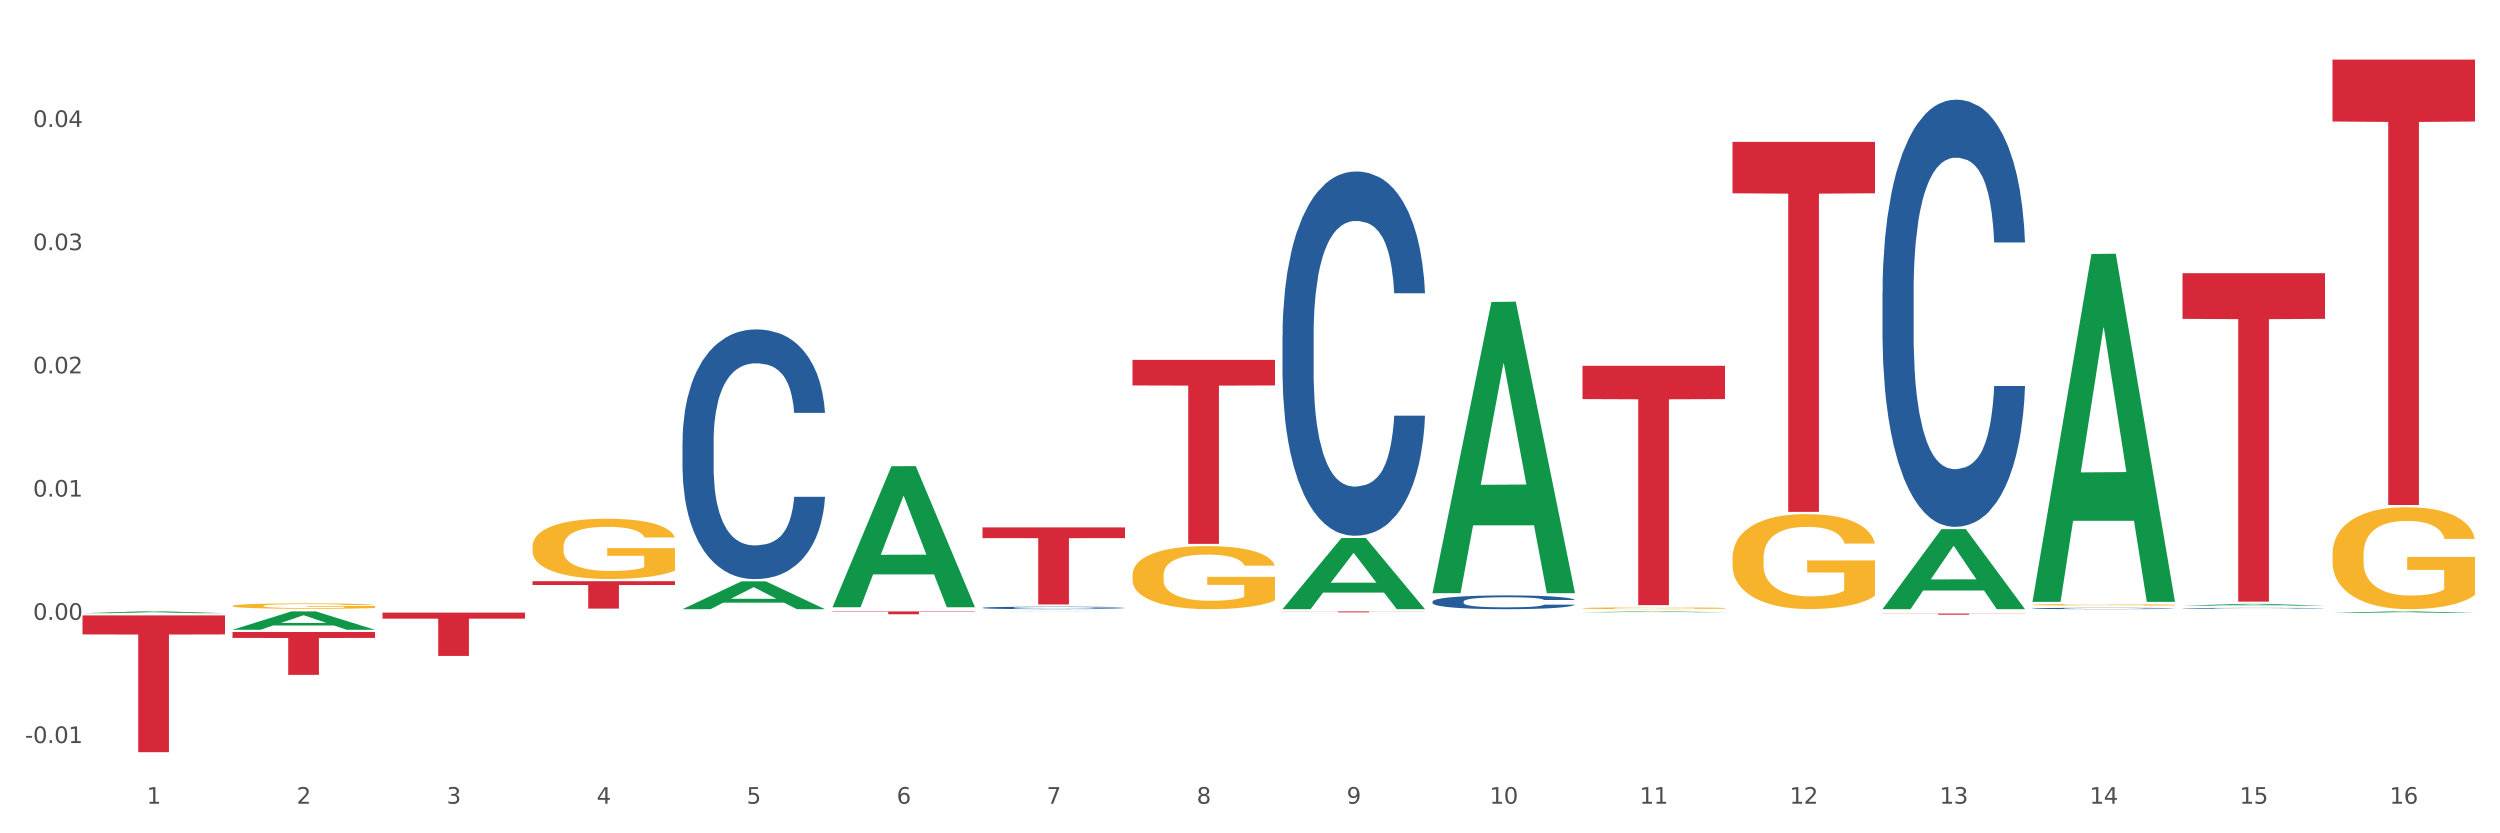 <?xml version="1.0" encoding="utf-8" standalone="no"?>
<!DOCTYPE svg PUBLIC "-//W3C//DTD SVG 1.1//EN"
  "http://www.w3.org/Graphics/SVG/1.1/DTD/svg11.dtd">
<svg xmlns:xlink="http://www.w3.org/1999/xlink" width="1080pt" height="360pt" viewBox="0 0 1080 360" xmlns="http://www.w3.org/2000/svg" version="1.1">
 <rect x="0" y="0" width="1080" height="360" fill="#333333" stroke="none"/>
 <defs>
  <style type="text/css">*{stroke-linejoin: round; stroke-linecap: butt}</style>
 </defs>
 <g id="figure_1">
  <g id="patch_1">
   <path d="M 0 360 
L 1080 360 
L 1080 0 
L 0 0 
z
" style="fill: #ffffff; stroke: #ffffff; stroke-linejoin: miter"/>
  </g>
  <g id="axes_1">
   <g id="matplotlib.axis_1">
    <g id="xtick_1">
     <g id="text_1">
      <!-- 1 -->
      <g style="fill: #4d4d4d" transform="translate(63.365 347.204) scale(0.096 -0.096)">
       <defs>
        <path id="DejaVuSans-31" d="M 794 531 
L 1825 531 
L 1825 4091 
L 703 3866 
L 703 4441 
L 1819 4666 
L 2450 4666 
L 2450 531 
L 3481 531 
L 3481 0 
L 794 0 
L 794 531 
z
" transform="scale(0.016)"/>
       </defs>
       <use xlink:href="#DejaVuSans-31"/>
      </g>
     </g>
    </g>
    <g id="xtick_2">
     <g id="text_2">
      <!-- 2 -->
      <g style="fill: #4d4d4d" transform="translate(128.165 347.204) scale(0.096 -0.096)">
       <defs>
        <path id="DejaVuSans-32" d="M 1228 531 
L 3431 531 
L 3431 0 
L 469 0 
L 469 531 
Q 828 903 1448 1529 
Q 2069 2156 2228 2338 
Q 2531 2678 2651 2914 
Q 2772 3150 2772 3378 
Q 2772 3750 2511 3984 
Q 2250 4219 1831 4219 
Q 1534 4219 1204 4116 
Q 875 4013 500 3803 
L 500 4441 
Q 881 4594 1212 4672 
Q 1544 4750 1819 4750 
Q 2544 4750 2975 4387 
Q 3406 4025 3406 3419 
Q 3406 3131 3298 2873 
Q 3191 2616 2906 2266 
Q 2828 2175 2409 1742 
Q 1991 1309 1228 531 
z
" transform="scale(0.016)"/>
       </defs>
       <use xlink:href="#DejaVuSans-32"/>
      </g>
     </g>
    </g>
    <g id="xtick_3">
     <g id="text_3">
      <!-- 3 -->
      <g style="fill: #4d4d4d" transform="translate(192.965 347.204) scale(0.096 -0.096)">
       <defs>
        <path id="DejaVuSans-33" d="M 2597 2516 
Q 3050 2419 3304 2112 
Q 3559 1806 3559 1356 
Q 3559 666 3084 287 
Q 2609 -91 1734 -91 
Q 1441 -91 1130 -33 
Q 819 25 488 141 
L 488 750 
Q 750 597 1062 519 
Q 1375 441 1716 441 
Q 2309 441 2620 675 
Q 2931 909 2931 1356 
Q 2931 1769 2642 2001 
Q 2353 2234 1838 2234 
L 1294 2234 
L 1294 2753 
L 1863 2753 
Q 2328 2753 2575 2939 
Q 2822 3125 2822 3475 
Q 2822 3834 2567 4026 
Q 2313 4219 1838 4219 
Q 1578 4219 1281 4162 
Q 984 4106 628 3988 
L 628 4550 
Q 988 4650 1302 4700 
Q 1616 4750 1894 4750 
Q 2613 4750 3031 4423 
Q 3450 4097 3450 3541 
Q 3450 3153 3228 2886 
Q 3006 2619 2597 2516 
z
" transform="scale(0.016)"/>
       </defs>
       <use xlink:href="#DejaVuSans-33"/>
      </g>
     </g>
    </g>
    <g id="xtick_4">
     <g id="text_4">
      <!-- 4 -->
      <g style="fill: #4d4d4d" transform="translate(257.765 347.204) scale(0.096 -0.096)">
       <defs>
        <path id="DejaVuSans-34" d="M 2419 4116 
L 825 1625 
L 2419 1625 
L 2419 4116 
z
M 2253 4666 
L 3047 4666 
L 3047 1625 
L 3713 1625 
L 3713 1100 
L 3047 1100 
L 3047 0 
L 2419 0 
L 2419 1100 
L 313 1100 
L 313 1709 
L 2253 4666 
z
" transform="scale(0.016)"/>
       </defs>
       <use xlink:href="#DejaVuSans-34"/>
      </g>
     </g>
    </g>
    <g id="xtick_5">
     <g id="text_5">
      <!-- 5 -->
      <g style="fill: #4d4d4d" transform="translate(322.565 347.204) scale(0.096 -0.096)">
       <defs>
        <path id="DejaVuSans-35" d="M 691 4666 
L 3169 4666 
L 3169 4134 
L 1269 4134 
L 1269 2991 
Q 1406 3038 1543 3061 
Q 1681 3084 1819 3084 
Q 2600 3084 3056 2656 
Q 3513 2228 3513 1497 
Q 3513 744 3044 326 
Q 2575 -91 1722 -91 
Q 1428 -91 1123 -41 
Q 819 9 494 109 
L 494 744 
Q 775 591 1075 516 
Q 1375 441 1709 441 
Q 2250 441 2565 725 
Q 2881 1009 2881 1497 
Q 2881 1984 2565 2268 
Q 2250 2553 1709 2553 
Q 1456 2553 1204 2497 
Q 953 2441 691 2322 
L 691 4666 
z
" transform="scale(0.016)"/>
       </defs>
       <use xlink:href="#DejaVuSans-35"/>
      </g>
     </g>
    </g>
    <g id="xtick_6">
     <g id="text_6">
      <!-- 6 -->
      <g style="fill: #4d4d4d" transform="translate(387.365 347.204) scale(0.096 -0.096)">
       <defs>
        <path id="DejaVuSans-36" d="M 2113 2584 
Q 1688 2584 1439 2293 
Q 1191 2003 1191 1497 
Q 1191 994 1439 701 
Q 1688 409 2113 409 
Q 2538 409 2786 701 
Q 3034 994 3034 1497 
Q 3034 2003 2786 2293 
Q 2538 2584 2113 2584 
z
M 3366 4563 
L 3366 3988 
Q 3128 4100 2886 4159 
Q 2644 4219 2406 4219 
Q 1781 4219 1451 3797 
Q 1122 3375 1075 2522 
Q 1259 2794 1537 2939 
Q 1816 3084 2150 3084 
Q 2853 3084 3261 2657 
Q 3669 2231 3669 1497 
Q 3669 778 3244 343 
Q 2819 -91 2113 -91 
Q 1303 -91 875 529 
Q 447 1150 447 2328 
Q 447 3434 972 4092 
Q 1497 4750 2381 4750 
Q 2619 4750 2861 4703 
Q 3103 4656 3366 4563 
z
" transform="scale(0.016)"/>
       </defs>
       <use xlink:href="#DejaVuSans-36"/>
      </g>
     </g>
    </g>
    <g id="xtick_7">
     <g id="text_7">
      <!-- 7 -->
      <g style="fill: #4d4d4d" transform="translate(452.165 347.204) scale(0.096 -0.096)">
       <defs>
        <path id="DejaVuSans-37" d="M 525 4666 
L 3525 4666 
L 3525 4397 
L 1831 0 
L 1172 0 
L 2766 4134 
L 525 4134 
L 525 4666 
z
" transform="scale(0.016)"/>
       </defs>
       <use xlink:href="#DejaVuSans-37"/>
      </g>
     </g>
    </g>
    <g id="xtick_8">
     <g id="text_8">
      <!-- 8 -->
      <g style="fill: #4d4d4d" transform="translate(516.965 347.204) scale(0.096 -0.096)">
       <defs>
        <path id="DejaVuSans-38" d="M 2034 2216 
Q 1584 2216 1326 1975 
Q 1069 1734 1069 1313 
Q 1069 891 1326 650 
Q 1584 409 2034 409 
Q 2484 409 2743 651 
Q 3003 894 3003 1313 
Q 3003 1734 2745 1975 
Q 2488 2216 2034 2216 
z
M 1403 2484 
Q 997 2584 770 2862 
Q 544 3141 544 3541 
Q 544 4100 942 4425 
Q 1341 4750 2034 4750 
Q 2731 4750 3128 4425 
Q 3525 4100 3525 3541 
Q 3525 3141 3298 2862 
Q 3072 2584 2669 2484 
Q 3125 2378 3379 2068 
Q 3634 1759 3634 1313 
Q 3634 634 3220 271 
Q 2806 -91 2034 -91 
Q 1263 -91 848 271 
Q 434 634 434 1313 
Q 434 1759 690 2068 
Q 947 2378 1403 2484 
z
M 1172 3481 
Q 1172 3119 1398 2916 
Q 1625 2713 2034 2713 
Q 2441 2713 2670 2916 
Q 2900 3119 2900 3481 
Q 2900 3844 2670 4047 
Q 2441 4250 2034 4250 
Q 1625 4250 1398 4047 
Q 1172 3844 1172 3481 
z
" transform="scale(0.016)"/>
       </defs>
       <use xlink:href="#DejaVuSans-38"/>
      </g>
     </g>
    </g>
    <g id="xtick_9">
     <g id="text_9">
      <!-- 9 -->
      <g style="fill: #4d4d4d" transform="translate(581.765 347.204) scale(0.096 -0.096)">
       <defs>
        <path id="DejaVuSans-39" d="M 703 97 
L 703 672 
Q 941 559 1184 500 
Q 1428 441 1663 441 
Q 2288 441 2617 861 
Q 2947 1281 2994 2138 
Q 2813 1869 2534 1725 
Q 2256 1581 1919 1581 
Q 1219 1581 811 2004 
Q 403 2428 403 3163 
Q 403 3881 828 4315 
Q 1253 4750 1959 4750 
Q 2769 4750 3195 4129 
Q 3622 3509 3622 2328 
Q 3622 1225 3098 567 
Q 2575 -91 1691 -91 
Q 1453 -91 1209 -44 
Q 966 3 703 97 
z
M 1959 2075 
Q 2384 2075 2632 2365 
Q 2881 2656 2881 3163 
Q 2881 3666 2632 3958 
Q 2384 4250 1959 4250 
Q 1534 4250 1286 3958 
Q 1038 3666 1038 3163 
Q 1038 2656 1286 2365 
Q 1534 2075 1959 2075 
z
" transform="scale(0.016)"/>
       </defs>
       <use xlink:href="#DejaVuSans-39"/>
      </g>
     </g>
    </g>
    <g id="xtick_10">
     <g id="text_10">
      <!-- 10 -->
      <g style="fill: #4d4d4d" transform="translate(643.511 347.204) scale(0.096 -0.096)">
       <defs>
        <path id="DejaVuSans-30" d="M 2034 4250 
Q 1547 4250 1301 3770 
Q 1056 3291 1056 2328 
Q 1056 1369 1301 889 
Q 1547 409 2034 409 
Q 2525 409 2770 889 
Q 3016 1369 3016 2328 
Q 3016 3291 2770 3770 
Q 2525 4250 2034 4250 
z
M 2034 4750 
Q 2819 4750 3233 4129 
Q 3647 3509 3647 2328 
Q 3647 1150 3233 529 
Q 2819 -91 2034 -91 
Q 1250 -91 836 529 
Q 422 1150 422 2328 
Q 422 3509 836 4129 
Q 1250 4750 2034 4750 
z
" transform="scale(0.016)"/>
       </defs>
       <use xlink:href="#DejaVuSans-31"/>
       <use xlink:href="#DejaVuSans-30" transform="translate(63.623 0)"/>
      </g>
     </g>
    </g>
    <g id="xtick_11">
     <g id="text_11">
      <!-- 11 -->
      <g style="fill: #4d4d4d" transform="translate(708.311 347.204) scale(0.096 -0.096)">
       <use xlink:href="#DejaVuSans-31"/>
       <use xlink:href="#DejaVuSans-31" transform="translate(63.623 0)"/>
      </g>
     </g>
    </g>
    <g id="xtick_12">
     <g id="text_12">
      <!-- 12 -->
      <g style="fill: #4d4d4d" transform="translate(773.112 347.204) scale(0.096 -0.096)">
       <use xlink:href="#DejaVuSans-31"/>
       <use xlink:href="#DejaVuSans-32" transform="translate(63.623 0)"/>
      </g>
     </g>
    </g>
    <g id="xtick_13">
     <g id="text_13">
      <!-- 13 -->
      <g style="fill: #4d4d4d" transform="translate(837.912 347.204) scale(0.096 -0.096)">
       <use xlink:href="#DejaVuSans-31"/>
       <use xlink:href="#DejaVuSans-33" transform="translate(63.623 0)"/>
      </g>
     </g>
    </g>
    <g id="xtick_14">
     <g id="text_14">
      <!-- 14 -->
      <g style="fill: #4d4d4d" transform="translate(902.712 347.204) scale(0.096 -0.096)">
       <use xlink:href="#DejaVuSans-31"/>
       <use xlink:href="#DejaVuSans-34" transform="translate(63.623 0)"/>
      </g>
     </g>
    </g>
    <g id="xtick_15">
     <g id="text_15">
      <!-- 15 -->
      <g style="fill: #4d4d4d" transform="translate(967.512 347.204) scale(0.096 -0.096)">
       <use xlink:href="#DejaVuSans-31"/>
       <use xlink:href="#DejaVuSans-35" transform="translate(63.623 0)"/>
      </g>
     </g>
    </g>
    <g id="xtick_16">
     <g id="text_16">
      <!-- 16 -->
      <g style="fill: #4d4d4d" transform="translate(1032.312 347.204) scale(0.096 -0.096)">
       <use xlink:href="#DejaVuSans-31"/>
       <use xlink:href="#DejaVuSans-36" transform="translate(63.623 0)"/>
      </g>
     </g>
    </g>
    <g id="xtick_17"/>
    <g id="xtick_18"/>
    <g id="xtick_19"/>
    <g id="xtick_20"/>
    <g id="xtick_21"/>
    <g id="xtick_22"/>
    <g id="xtick_23"/>
    <g id="xtick_24"/>
    <g id="xtick_25"/>
    <g id="xtick_26"/>
    <g id="xtick_27"/>
    <g id="xtick_28"/>
    <g id="xtick_29"/>
    <g id="xtick_30"/>
    <g id="xtick_31"/>
   </g>
   <g id="matplotlib.axis_2">
    <g id="ytick_1">
     <g id="text_17">
      <!-- -0.01 -->
      <g style="fill: #4d4d4d" transform="translate(10.8 320.999) scale(0.096 -0.096)">
       <defs>
        <path id="DejaVuSans-2d" d="M 313 2009 
L 1997 2009 
L 1997 1497 
L 313 1497 
L 313 2009 
z
" transform="scale(0.016)"/>
        <path id="DejaVuSans-2e" d="M 684 794 
L 1344 794 
L 1344 0 
L 684 0 
L 684 794 
z
" transform="scale(0.016)"/>
       </defs>
       <use xlink:href="#DejaVuSans-2d"/>
       <use xlink:href="#DejaVuSans-30" transform="translate(36.084 0)"/>
       <use xlink:href="#DejaVuSans-2e" transform="translate(99.707 0)"/>
       <use xlink:href="#DejaVuSans-30" transform="translate(131.494 0)"/>
       <use xlink:href="#DejaVuSans-31" transform="translate(195.117 0)"/>
      </g>
     </g>
    </g>
    <g id="ytick_2">
     <g id="text_18">
      <!-- 0.00 -->
      <g style="fill: #4d4d4d" transform="translate(14.264 267.769) scale(0.096 -0.096)">
       <use xlink:href="#DejaVuSans-30"/>
       <use xlink:href="#DejaVuSans-2e" transform="translate(63.623 0)"/>
       <use xlink:href="#DejaVuSans-30" transform="translate(95.41 0)"/>
       <use xlink:href="#DejaVuSans-30" transform="translate(159.033 0)"/>
      </g>
     </g>
    </g>
    <g id="ytick_3">
     <g id="text_19">
      <!-- 0.01 -->
      <g style="fill: #4d4d4d" transform="translate(14.264 214.538) scale(0.096 -0.096)">
       <use xlink:href="#DejaVuSans-30"/>
       <use xlink:href="#DejaVuSans-2e" transform="translate(63.623 0)"/>
       <use xlink:href="#DejaVuSans-30" transform="translate(95.41 0)"/>
       <use xlink:href="#DejaVuSans-31" transform="translate(159.033 0)"/>
      </g>
     </g>
    </g>
    <g id="ytick_4">
     <g id="text_20">
      <!-- 0.02 -->
      <g style="fill: #4d4d4d" transform="translate(14.264 161.307) scale(0.096 -0.096)">
       <use xlink:href="#DejaVuSans-30"/>
       <use xlink:href="#DejaVuSans-2e" transform="translate(63.623 0)"/>
       <use xlink:href="#DejaVuSans-30" transform="translate(95.41 0)"/>
       <use xlink:href="#DejaVuSans-32" transform="translate(159.033 0)"/>
      </g>
     </g>
    </g>
    <g id="ytick_5">
     <g id="text_21">
      <!-- 0.03 -->
      <g style="fill: #4d4d4d" transform="translate(14.264 108.077) scale(0.096 -0.096)">
       <use xlink:href="#DejaVuSans-30"/>
       <use xlink:href="#DejaVuSans-2e" transform="translate(63.623 0)"/>
       <use xlink:href="#DejaVuSans-30" transform="translate(95.41 0)"/>
       <use xlink:href="#DejaVuSans-33" transform="translate(159.033 0)"/>
      </g>
     </g>
    </g>
    <g id="ytick_6">
     <g id="text_22">
      <!-- 0.04 -->
      <g style="fill: #4d4d4d" transform="translate(14.264 54.846) scale(0.096 -0.096)">
       <use xlink:href="#DejaVuSans-30"/>
       <use xlink:href="#DejaVuSans-2e" transform="translate(63.623 0)"/>
       <use xlink:href="#DejaVuSans-30" transform="translate(95.41 0)"/>
       <use xlink:href="#DejaVuSans-34" transform="translate(159.033 0)"/>
      </g>
     </g>
    </g>
    <g id="ytick_7"/>
    <g id="ytick_8"/>
    <g id="ytick_9"/>
    <g id="ytick_10"/>
    <g id="ytick_11"/>
    <g id="ytick_12"/>
   </g>
   <g id="PolyCollection_1">
    <path d="M 35.639 264.903 
L 35.702 264.903 
L 61.088 264.122 
L 71.623 264.122 
L 97.199 264.905 
L 85.013 264.905 
L 79.492 264.722 
L 53.281 264.722 
L 53.091 264.725 
L 47.76 264.905 
L 35.639 264.905 
L 35.639 264.903 
L 56.582 264.614 
L 76.192 264.613 
L 66.482 264.288 
L 66.355 264.287 
L 66.228 264.289 
L 56.518 264.613 
L 56.582 264.614 
L 35.639 264.903 
z
" clip-path="url(#p66e71a5d45)" style="fill: #109648"/>
    <path d="M 683.639 262.746 
L 683.712 262.745 
L 683.712 262.72 
L 683.857 262.697 
L 684.584 262.644 
L 685.674 262.599 
L 686.474 262.576 
L 687.273 262.556 
L 688.218 262.537 
L 689.381 262.517 
L 691.489 262.487 
L 692.797 262.472 
L 694.396 262.457 
L 697.303 262.434 
L 699.411 262.421 
L 701.591 262.41 
L 705.153 262.397 
L 707.479 262.391 
L 709.95 262.387 
L 712.93 262.384 
L 715.183 262.384 
L 720.125 262.386 
L 724.34 262.392 
L 726.375 262.397 
L 728.992 262.406 
L 730.373 262.412 
L 732.626 262.423 
L 734.952 262.438 
L 736.551 262.451 
L 738.949 262.475 
L 740.766 262.5 
L 742.438 262.53 
L 743.31 262.551 
L 743.964 262.57 
L 744.545 262.592 
L 745.127 262.627 
L 732.044 262.627 
L 731.536 262.602 
L 730.736 262.578 
L 729.573 262.556 
L 728.556 262.541 
L 726.811 262.523 
L 725.212 262.512 
L 723.541 262.503 
L 721.506 262.496 
L 719.907 262.492 
L 717.654 262.49 
L 713.22 262.49 
L 710.24 262.496 
L 708.205 262.503 
L 706.897 262.51 
L 705.734 262.517 
L 704.426 262.527 
L 702.9 262.542 
L 701.809 262.556 
L 700.719 262.573 
L 699.847 262.59 
L 699.048 262.61 
L 698.394 262.631 
L 697.885 262.654 
L 697.449 262.681 
L 697.085 262.726 
L 697.085 262.824 
L 697.231 262.846 
L 697.594 262.876 
L 698.03 262.898 
L 698.757 262.924 
L 699.411 262.942 
L 700.647 262.968 
L 702.028 262.99 
L 703.118 263.003 
L 704.208 263.015 
L 706.098 263.031 
L 708.205 263.043 
L 710.022 263.051 
L 712.493 263.058 
L 714.165 263.061 
L 715.619 263.063 
L 719.18 263.063 
L 721.724 263.061 
L 724.558 263.056 
L 726.739 263.049 
L 728.556 263.041 
L 730.591 263.028 
L 731.899 263.016 
L 731.899 262.866 
L 715.909 262.866 
L 715.909 262.766 
L 745.2 262.766 
L 745.2 263.058 
L 743.964 263.074 
L 742.583 263.087 
L 741.129 263.099 
L 738.949 263.114 
L 736.333 263.129 
L 734.007 263.139 
L 731.536 263.147 
L 728.628 263.155 
L 724.849 263.162 
L 722.523 263.165 
L 719.616 263.167 
L 716.2 263.168 
L 713.22 263.167 
L 710.313 263.163 
L 707.26 263.157 
L 704.281 263.147 
L 702.028 263.138 
L 699.774 263.127 
L 697.376 263.111 
L 695.486 263.097 
L 694.033 263.084 
L 692.434 263.068 
L 690.689 263.046 
L 689.381 263.027 
L 688.218 263.007 
L 686.983 262.981 
L 686.111 262.959 
L 685.238 262.931 
L 684.73 262.91 
L 684.148 262.878 
L 683.712 262.833 
L 683.639 262.746 
z
" clip-path="url(#p66e71a5d45)" style="fill: #f7b32b"/>
    <path d="M 748.44 241.047 
L 748.512 241.01 
L 748.512 239.661 
L 748.658 238.5 
L 749.384 235.69 
L 750.475 233.367 
L 751.274 232.131 
L 752.074 231.119 
L 753.018 230.108 
L 754.181 229.059 
L 756.289 227.522 
L 757.597 226.736 
L 759.196 225.912 
L 762.103 224.713 
L 764.211 224.038 
L 766.392 223.476 
L 769.953 222.802 
L 772.279 222.502 
L 774.75 222.277 
L 777.73 222.128 
L 779.983 222.09 
L 784.925 222.203 
L 789.14 222.54 
L 791.175 222.802 
L 793.792 223.252 
L 795.173 223.551 
L 797.426 224.151 
L 799.752 224.937 
L 801.351 225.612 
L 803.749 226.886 
L 805.566 228.159 
L 807.238 229.733 
L 808.11 230.819 
L 808.764 231.831 
L 809.346 232.992 
L 809.927 234.828 
L 796.845 234.828 
L 796.336 233.517 
L 795.536 232.28 
L 794.373 231.082 
L 793.356 230.332 
L 791.612 229.396 
L 790.013 228.796 
L 788.341 228.347 
L 786.306 227.972 
L 784.707 227.785 
L 782.454 227.635 
L 778.02 227.672 
L 775.04 227.972 
L 773.005 228.347 
L 771.697 228.684 
L 770.534 229.059 
L 769.226 229.583 
L 767.7 230.37 
L 766.61 231.082 
L 765.519 231.981 
L 764.647 232.88 
L 763.848 233.929 
L 763.194 235.053 
L 762.685 236.214 
L 762.249 237.638 
L 761.885 239.998 
L 761.885 245.131 
L 762.031 246.292 
L 762.394 247.828 
L 762.83 248.99 
L 763.557 250.376 
L 764.211 251.313 
L 765.447 252.661 
L 766.828 253.785 
L 767.918 254.497 
L 769.008 255.096 
L 770.898 255.921 
L 773.005 256.595 
L 774.822 257.007 
L 777.294 257.382 
L 778.965 257.532 
L 780.419 257.607 
L 783.98 257.607 
L 786.524 257.494 
L 789.358 257.232 
L 791.539 256.895 
L 793.356 256.483 
L 795.391 255.808 
L 796.699 255.171 
L 796.699 247.341 
L 780.71 247.304 
L 780.71 242.096 
L 810 242.096 
L 810 257.382 
L 808.764 258.169 
L 807.383 258.88 
L 805.93 259.517 
L 803.749 260.304 
L 801.133 261.053 
L 798.807 261.578 
L 796.336 262.027 
L 793.429 262.44 
L 789.649 262.814 
L 787.323 262.964 
L 784.416 263.076 
L 781 263.114 
L 778.02 263.039 
L 775.113 262.852 
L 772.061 262.514 
L 769.081 262.027 
L 766.828 261.54 
L 764.575 260.941 
L 762.176 260.154 
L 760.286 259.405 
L 758.833 258.731 
L 757.234 257.869 
L 755.49 256.745 
L 754.181 255.733 
L 753.018 254.684 
L 751.783 253.336 
L 750.911 252.174 
L 750.038 250.713 
L 749.53 249.627 
L 748.948 247.941 
L 748.512 245.58 
L 748.44 241.047 
z
" clip-path="url(#p66e71a5d45)" style="fill: #f7b32b"/>
    <path d="M 878.04 261.258 
L 878.112 261.257 
L 878.112 261.236 
L 878.258 261.217 
L 878.985 261.172 
L 880.075 261.135 
L 880.874 261.115 
L 881.674 261.099 
L 882.619 261.082 
L 883.781 261.066 
L 885.889 261.041 
L 887.197 261.028 
L 888.796 261.015 
L 891.704 260.996 
L 893.811 260.985 
L 895.992 260.976 
L 899.553 260.965 
L 901.879 260.961 
L 904.35 260.957 
L 907.33 260.955 
L 909.583 260.954 
L 914.525 260.956 
L 918.741 260.961 
L 920.776 260.965 
L 923.392 260.973 
L 924.773 260.977 
L 927.026 260.987 
L 929.352 261 
L 930.951 261.01 
L 933.349 261.031 
L 935.166 261.051 
L 936.838 261.076 
L 937.71 261.094 
L 938.364 261.11 
L 938.946 261.129 
L 939.527 261.158 
L 926.445 261.158 
L 925.936 261.137 
L 925.136 261.117 
L 923.974 261.098 
L 922.956 261.086 
L 921.212 261.071 
L 919.613 261.061 
L 917.941 261.054 
L 915.906 261.048 
L 914.307 261.045 
L 912.054 261.043 
L 907.621 261.043 
L 904.641 261.048 
L 902.606 261.054 
L 901.297 261.06 
L 900.134 261.066 
L 898.826 261.074 
L 897.3 261.087 
L 896.21 261.098 
L 895.12 261.112 
L 894.247 261.127 
L 893.448 261.144 
L 892.794 261.162 
L 892.285 261.18 
L 891.849 261.203 
L 891.486 261.241 
L 891.486 261.323 
L 891.631 261.342 
L 891.994 261.366 
L 892.43 261.385 
L 893.157 261.407 
L 893.811 261.422 
L 895.047 261.444 
L 896.428 261.462 
L 897.518 261.473 
L 898.608 261.483 
L 900.498 261.496 
L 902.606 261.507 
L 904.423 261.513 
L 906.894 261.519 
L 908.565 261.522 
L 910.019 261.523 
L 913.58 261.523 
L 916.124 261.521 
L 918.959 261.517 
L 921.139 261.512 
L 922.956 261.505 
L 924.991 261.494 
L 926.299 261.484 
L 926.299 261.359 
L 910.31 261.358 
L 910.31 261.275 
L 939.6 261.275 
L 939.6 261.519 
L 938.364 261.532 
L 936.983 261.543 
L 935.53 261.554 
L 933.349 261.566 
L 930.733 261.578 
L 928.407 261.587 
L 925.936 261.594 
L 923.029 261.6 
L 919.249 261.607 
L 916.924 261.609 
L 914.016 261.611 
L 910.6 261.611 
L 907.621 261.61 
L 904.713 261.607 
L 901.661 261.602 
L 898.681 261.594 
L 896.428 261.586 
L 894.175 261.576 
L 891.776 261.564 
L 889.887 261.552 
L 888.433 261.541 
L 886.834 261.527 
L 885.09 261.509 
L 883.781 261.493 
L 882.619 261.476 
L 881.383 261.455 
L 880.511 261.436 
L 879.639 261.413 
L 879.13 261.395 
L 878.548 261.368 
L 878.112 261.33 
L 878.04 261.258 
z
" clip-path="url(#p66e71a5d45)" style="fill: #f7b32b"/>
    <path d="M 1007.64 239.47 
L 1007.713 239.43 
L 1007.713 237.981 
L 1007.858 236.734 
L 1008.585 233.717 
L 1009.675 231.222 
L 1010.474 229.894 
L 1011.274 228.808 
L 1012.219 227.722 
L 1013.382 226.595 
L 1015.489 224.946 
L 1016.798 224.101 
L 1018.397 223.216 
L 1021.304 221.928 
L 1023.412 221.204 
L 1025.592 220.6 
L 1029.153 219.876 
L 1031.479 219.554 
L 1033.95 219.313 
L 1036.93 219.152 
L 1039.183 219.112 
L 1044.125 219.232 
L 1048.341 219.594 
L 1050.376 219.876 
L 1052.992 220.359 
L 1054.373 220.681 
L 1056.626 221.324 
L 1058.952 222.169 
L 1060.551 222.894 
L 1062.95 224.262 
L 1064.767 225.63 
L 1066.438 227.319 
L 1067.31 228.486 
L 1067.964 229.573 
L 1068.546 230.82 
L 1069.127 232.791 
L 1056.045 232.791 
L 1055.536 231.383 
L 1054.737 230.055 
L 1053.574 228.768 
L 1052.556 227.963 
L 1050.812 226.957 
L 1049.213 226.314 
L 1047.541 225.831 
L 1045.506 225.428 
L 1043.907 225.227 
L 1041.654 225.066 
L 1037.221 225.107 
L 1034.241 225.428 
L 1032.206 225.831 
L 1030.898 226.193 
L 1029.735 226.595 
L 1028.426 227.158 
L 1026.9 228.003 
L 1025.81 228.768 
L 1024.72 229.733 
L 1023.848 230.699 
L 1023.048 231.826 
L 1022.394 233.033 
L 1021.885 234.28 
L 1021.449 235.809 
L 1021.086 238.344 
L 1021.086 243.856 
L 1021.231 245.103 
L 1021.595 246.753 
L 1022.031 248 
L 1022.757 249.488 
L 1023.412 250.494 
L 1024.647 251.943 
L 1026.028 253.15 
L 1027.118 253.914 
L 1028.208 254.558 
L 1030.098 255.443 
L 1032.206 256.167 
L 1034.023 256.61 
L 1036.494 257.012 
L 1038.166 257.173 
L 1039.619 257.254 
L 1043.181 257.254 
L 1045.724 257.133 
L 1048.559 256.851 
L 1050.739 256.489 
L 1052.556 256.047 
L 1054.591 255.322 
L 1055.9 254.638 
L 1055.9 246.229 
L 1039.91 246.189 
L 1039.91 240.597 
L 1069.2 240.597 
L 1069.2 257.012 
L 1067.964 257.857 
L 1066.584 258.622 
L 1065.13 259.306 
L 1062.95 260.151 
L 1060.333 260.955 
L 1058.007 261.518 
L 1055.536 262.001 
L 1052.629 262.444 
L 1048.85 262.846 
L 1046.524 263.007 
L 1043.617 263.128 
L 1040.201 263.168 
L 1037.221 263.088 
L 1034.314 262.886 
L 1031.261 262.524 
L 1028.281 262.001 
L 1026.028 261.478 
L 1023.775 260.834 
L 1021.376 259.99 
L 1019.487 259.185 
L 1018.033 258.461 
L 1016.434 257.535 
L 1014.69 256.328 
L 1013.382 255.242 
L 1012.219 254.115 
L 1010.983 252.667 
L 1010.111 251.42 
L 1009.239 249.851 
L 1008.73 248.684 
L 1008.149 246.873 
L 1007.713 244.338 
L 1007.64 239.47 
z
" clip-path="url(#p66e71a5d45)" style="fill: #f7b32b"/>
    <path d="M 942.84 262.777 
L 942.913 262.776 
L 942.913 262.766 
L 943.131 262.753 
L 943.931 262.729 
L 944.95 262.71 
L 946.696 262.689 
L 947.642 262.68 
L 948.879 262.67 
L 951.426 262.653 
L 954.337 262.639 
L 956.374 262.632 
L 957.902 262.627 
L 961.322 262.618 
L 963.287 262.614 
L 965.325 262.611 
L 967.071 262.609 
L 969.982 262.607 
L 972.31 262.606 
L 975.002 262.605 
L 977.258 262.606 
L 980.242 262.607 
L 984.608 262.611 
L 986.281 262.614 
L 988.537 262.618 
L 990.865 262.623 
L 992.757 262.629 
L 994.94 262.637 
L 997.196 262.647 
L 999.379 262.661 
L 1000.907 262.673 
L 1002.144 262.686 
L 1003.236 262.701 
L 1004.036 262.718 
L 1004.4 262.733 
L 991.084 262.733 
L 990.72 262.72 
L 989.992 262.706 
L 989.265 262.696 
L 988.464 262.689 
L 987.227 262.68 
L 986.136 262.675 
L 984.316 262.668 
L 982.643 262.664 
L 981.26 262.661 
L 979.587 262.659 
L 976.021 262.657 
L 973.474 262.657 
L 971.873 262.658 
L 969.909 262.66 
L 968.235 262.662 
L 966.27 262.666 
L 964.742 262.671 
L 963.214 262.677 
L 962.341 262.681 
L 961.031 262.688 
L 960.158 262.695 
L 958.994 262.706 
L 958.339 262.713 
L 957.175 262.733 
L 956.665 262.748 
L 956.447 262.758 
L 956.302 262.769 
L 956.302 262.823 
L 956.738 262.848 
L 957.102 262.858 
L 957.684 262.87 
L 958.776 262.885 
L 960.376 262.9 
L 962.05 262.911 
L 963.433 262.918 
L 964.742 262.923 
L 966.052 262.926 
L 967.653 262.93 
L 968.963 262.932 
L 970.928 262.934 
L 973.256 262.935 
L 975.075 262.935 
L 978.786 262.933 
L 980.46 262.932 
L 982.061 262.929 
L 983.807 262.925 
L 985.19 262.921 
L 985.99 262.918 
L 987.3 262.911 
L 988.319 262.904 
L 989.192 262.896 
L 989.774 262.889 
L 990.429 262.879 
L 990.938 262.867 
L 991.084 262.861 
L 1004.4 262.861 
L 1004.109 262.873 
L 1003.599 262.886 
L 1002.581 262.902 
L 1001.78 262.911 
L 1000.543 262.923 
L 999.234 262.933 
L 997.414 262.943 
L 995.741 262.952 
L 993.994 262.958 
L 992.102 262.965 
L 988.682 262.973 
L 987.445 262.976 
L 984.826 262.98 
L 982.788 262.983 
L 979.805 262.985 
L 976.749 262.986 
L 973.547 262.987 
L 970.709 262.986 
L 967.58 262.984 
L 965.616 262.982 
L 963.433 262.979 
L 960.886 262.974 
L 958.485 262.968 
L 956.229 262.961 
L 954.119 262.953 
L 952.154 262.944 
L 949.607 262.929 
L 947.715 262.914 
L 946.333 262.901 
L 945.387 262.889 
L 944.441 262.875 
L 943.931 262.864 
L 943.131 262.84 
L 942.84 262.817 
L 942.84 262.777 
z
" clip-path="url(#p66e71a5d45)" style="fill: #255c99"/>
    <path d="M 878.04 262.836 
L 878.112 262.835 
L 878.112 262.82 
L 878.331 262.799 
L 879.131 262.76 
L 880.15 262.731 
L 881.896 262.697 
L 882.842 262.683 
L 884.079 262.667 
L 886.626 262.641 
L 889.537 262.619 
L 891.574 262.607 
L 893.102 262.599 
L 896.522 262.585 
L 898.487 262.579 
L 900.524 262.574 
L 902.271 262.571 
L 905.181 262.567 
L 907.51 262.565 
L 910.202 262.565 
L 912.458 262.565 
L 915.441 262.568 
L 919.807 262.574 
L 921.481 262.578 
L 923.737 262.585 
L 926.065 262.593 
L 927.957 262.602 
L 930.14 262.615 
L 932.396 262.631 
L 934.579 262.652 
L 936.107 262.672 
L 937.344 262.692 
L 938.436 262.717 
L 939.236 262.744 
L 939.6 262.766 
L 926.284 262.766 
L 925.92 262.746 
L 925.192 262.724 
L 924.464 262.709 
L 923.664 262.697 
L 922.427 262.683 
L 921.336 262.674 
L 919.516 262.664 
L 917.843 262.657 
L 916.46 262.653 
L 914.787 262.65 
L 911.221 262.647 
L 908.674 262.647 
L 907.073 262.648 
L 905.109 262.651 
L 903.435 262.655 
L 901.47 262.661 
L 899.942 262.668 
L 898.414 262.678 
L 897.541 262.684 
L 896.231 262.696 
L 895.358 262.706 
L 894.194 262.723 
L 893.539 262.736 
L 892.375 262.767 
L 891.865 262.79 
L 891.647 262.806 
L 891.501 262.824 
L 891.501 262.91 
L 891.938 262.948 
L 892.302 262.965 
L 892.884 262.984 
L 893.975 263.008 
L 895.576 263.031 
L 897.25 263.049 
L 898.633 263.059 
L 899.942 263.067 
L 901.252 263.073 
L 902.853 263.078 
L 904.163 263.082 
L 906.127 263.085 
L 908.456 263.087 
L 910.275 263.087 
L 913.986 263.084 
L 915.66 263.081 
L 917.261 263.077 
L 919.007 263.071 
L 920.39 263.064 
L 921.19 263.06 
L 922.5 263.049 
L 923.519 263.038 
L 924.392 263.025 
L 924.974 263.014 
L 925.629 262.998 
L 926.138 262.979 
L 926.284 262.969 
L 939.6 262.969 
L 939.309 262.989 
L 938.799 263.008 
L 937.781 263.034 
L 936.98 263.049 
L 935.743 263.067 
L 934.433 263.083 
L 932.614 263.1 
L 930.941 263.112 
L 929.194 263.123 
L 927.302 263.133 
L 923.882 263.147 
L 922.645 263.151 
L 920.026 263.158 
L 917.988 263.161 
L 915.005 263.165 
L 911.949 263.168 
L 908.747 263.168 
L 905.909 263.167 
L 902.78 263.164 
L 900.816 263.16 
L 898.633 263.155 
L 896.086 263.148 
L 893.684 263.138 
L 891.429 263.127 
L 889.318 263.115 
L 887.354 263.1 
L 884.807 263.077 
L 882.915 263.053 
L 881.532 263.032 
L 880.587 263.014 
L 879.641 262.991 
L 879.131 262.975 
L 878.331 262.936 
L 878.04 262.9 
L 878.04 262.836 
z
" clip-path="url(#p66e71a5d45)" style="fill: #255c99"/>
    <path d="M 813.24 125.973 
L 813.312 125.805 
L 813.312 121.085 
L 813.531 114.681 
L 814.331 102.882 
L 815.35 93.949 
L 817.096 83.5 
L 818.042 79.117 
L 819.279 74.23 
L 821.826 66.308 
L 824.737 59.566 
L 826.774 55.858 
L 828.302 53.498 
L 831.722 49.285 
L 833.687 47.431 
L 835.724 45.914 
L 837.471 44.903 
L 840.381 43.723 
L 842.71 43.217 
L 845.402 43.049 
L 847.658 43.217 
L 850.641 43.891 
L 855.007 45.914 
L 856.681 47.094 
L 858.937 49.116 
L 861.265 51.813 
L 863.157 54.51 
L 865.34 58.386 
L 867.596 63.443 
L 869.779 69.847 
L 871.307 75.746 
L 872.544 81.983 
L 873.635 89.567 
L 874.436 97.826 
L 874.8 104.736 
L 861.484 104.736 
L 861.12 98.5 
L 860.392 91.758 
L 859.664 87.208 
L 858.864 83.5 
L 857.627 79.286 
L 856.535 76.589 
L 854.716 73.387 
L 853.043 71.364 
L 851.66 70.184 
L 849.986 69.173 
L 846.421 68.162 
L 843.874 68.162 
L 842.273 68.499 
L 840.309 69.342 
L 838.635 70.522 
L 836.67 72.544 
L 835.142 74.735 
L 833.614 77.6 
L 832.741 79.623 
L 831.431 83.331 
L 830.558 86.365 
L 829.394 91.59 
L 828.739 95.298 
L 827.575 104.905 
L 827.065 111.984 
L 826.847 116.872 
L 826.701 122.265 
L 826.701 148.558 
L 827.138 160.357 
L 827.502 165.413 
L 828.084 171.144 
L 829.175 178.56 
L 830.776 185.807 
L 832.45 191.032 
L 833.832 194.234 
L 835.142 196.594 
L 836.452 198.448 
L 838.053 200.133 
L 839.363 201.145 
L 841.327 202.156 
L 843.656 202.662 
L 845.475 202.662 
L 849.186 201.819 
L 850.86 200.976 
L 852.461 199.796 
L 854.207 197.942 
L 855.589 195.92 
L 856.39 194.403 
L 857.7 191.2 
L 858.718 187.83 
L 859.592 183.953 
L 860.174 180.582 
L 860.829 175.526 
L 861.338 169.795 
L 861.484 166.761 
L 874.8 166.761 
L 874.509 172.829 
L 873.999 178.728 
L 872.981 186.65 
L 872.18 191.2 
L 870.943 196.763 
L 869.633 201.482 
L 867.814 206.707 
L 866.141 210.583 
L 864.394 213.954 
L 862.502 216.988 
L 859.082 221.202 
L 857.845 222.382 
L 855.226 224.404 
L 853.188 225.584 
L 850.205 226.764 
L 847.149 227.438 
L 843.947 227.606 
L 841.109 227.269 
L 837.98 226.258 
L 836.015 225.247 
L 833.832 223.73 
L 831.286 221.37 
L 828.884 218.505 
L 826.629 215.134 
L 824.518 211.257 
L 822.554 206.875 
L 820.007 199.628 
L 818.115 192.549 
L 816.732 185.976 
L 815.786 180.414 
L 814.84 173.335 
L 814.331 168.447 
L 813.531 156.649 
L 813.24 145.693 
L 813.24 125.973 
z
" clip-path="url(#p66e71a5d45)" style="fill: #255c99"/>
    <path d="M 618.839 259.89 
L 618.912 259.885 
L 618.912 259.732 
L 619.13 259.526 
L 619.931 259.145 
L 620.95 258.857 
L 622.696 258.52 
L 623.642 258.379 
L 624.879 258.221 
L 627.426 257.966 
L 630.336 257.748 
L 632.374 257.628 
L 633.902 257.552 
L 637.322 257.416 
L 639.287 257.357 
L 641.324 257.308 
L 643.07 257.275 
L 645.981 257.237 
L 648.31 257.221 
L 651.002 257.215 
L 653.258 257.221 
L 656.241 257.243 
L 660.607 257.308 
L 662.281 257.346 
L 664.536 257.411 
L 666.865 257.498 
L 668.757 257.585 
L 670.94 257.71 
L 673.196 257.873 
L 675.379 258.08 
L 676.907 258.27 
L 678.144 258.471 
L 679.235 258.716 
L 680.036 258.982 
L 680.399 259.205 
L 667.083 259.205 
L 666.719 259.004 
L 665.992 258.786 
L 665.264 258.64 
L 664.464 258.52 
L 663.227 258.384 
L 662.135 258.297 
L 660.316 258.194 
L 658.642 258.129 
L 657.26 258.091 
L 655.586 258.058 
L 652.021 258.025 
L 649.474 258.025 
L 647.873 258.036 
L 645.908 258.063 
L 644.235 258.101 
L 642.27 258.167 
L 640.742 258.237 
L 639.214 258.33 
L 638.341 258.395 
L 637.031 258.515 
L 636.158 258.612 
L 634.993 258.781 
L 634.339 258.901 
L 633.174 259.21 
L 632.665 259.439 
L 632.447 259.596 
L 632.301 259.77 
L 632.301 260.618 
L 632.738 260.999 
L 633.101 261.162 
L 633.684 261.347 
L 634.775 261.586 
L 636.376 261.82 
L 638.05 261.988 
L 639.432 262.092 
L 640.742 262.168 
L 642.052 262.228 
L 643.653 262.282 
L 644.962 262.315 
L 646.927 262.347 
L 649.256 262.364 
L 651.075 262.364 
L 654.786 262.336 
L 656.459 262.309 
L 658.06 262.271 
L 659.807 262.211 
L 661.189 262.146 
L 661.99 262.097 
L 663.299 261.994 
L 664.318 261.885 
L 665.191 261.76 
L 665.773 261.651 
L 666.428 261.488 
L 666.938 261.303 
L 667.083 261.206 
L 680.399 261.206 
L 680.108 261.401 
L 679.599 261.592 
L 678.58 261.847 
L 677.78 261.994 
L 676.543 262.173 
L 675.233 262.325 
L 673.414 262.494 
L 671.74 262.619 
L 669.994 262.728 
L 668.102 262.826 
L 664.682 262.962 
L 663.445 263 
L 660.825 263.065 
L 658.788 263.103 
L 655.805 263.141 
L 652.748 263.163 
L 649.547 263.168 
L 646.709 263.157 
L 643.58 263.125 
L 641.615 263.092 
L 639.432 263.043 
L 636.885 262.967 
L 634.484 262.875 
L 632.228 262.766 
L 630.118 262.641 
L 628.153 262.499 
L 625.607 262.266 
L 623.715 262.037 
L 622.332 261.825 
L 621.386 261.646 
L 620.44 261.418 
L 619.931 261.26 
L 619.13 260.879 
L 618.839 260.526 
L 618.839 259.89 
z
" clip-path="url(#p66e71a5d45)" style="fill: #255c99"/>
    <path d="M 554.039 144.791 
L 554.112 144.647 
L 554.112 140.623 
L 554.33 135.162 
L 555.131 125.101 
L 556.149 117.484 
L 557.896 108.574 
L 558.842 104.837 
L 560.079 100.669 
L 562.626 93.914 
L 565.536 88.165 
L 567.574 85.004 
L 569.102 82.992 
L 572.522 79.399 
L 574.487 77.818 
L 576.524 76.524 
L 578.27 75.662 
L 581.181 74.656 
L 583.51 74.225 
L 586.202 74.081 
L 588.458 74.225 
L 591.441 74.8 
L 595.807 76.524 
L 597.481 77.53 
L 599.736 79.255 
L 602.065 81.554 
L 603.957 83.854 
L 606.14 87.159 
L 608.396 91.471 
L 610.578 96.932 
L 612.107 101.963 
L 613.344 107.28 
L 614.435 113.748 
L 615.236 120.79 
L 615.599 126.682 
L 602.283 126.682 
L 601.919 121.365 
L 601.192 115.616 
L 600.464 111.736 
L 599.664 108.574 
L 598.427 104.981 
L 597.335 102.681 
L 595.516 99.95 
L 593.842 98.226 
L 592.46 97.22 
L 590.786 96.357 
L 587.221 95.495 
L 584.674 95.495 
L 583.073 95.783 
L 581.108 96.501 
L 579.435 97.507 
L 577.47 99.232 
L 575.942 101.1 
L 574.414 103.543 
L 573.541 105.268 
L 572.231 108.43 
L 571.358 111.017 
L 570.193 115.472 
L 569.538 118.634 
L 568.374 126.826 
L 567.865 132.862 
L 567.647 137.03 
L 567.501 141.629 
L 567.501 164.05 
L 567.938 174.11 
L 568.301 178.422 
L 568.884 183.308 
L 569.975 189.632 
L 571.576 195.812 
L 573.249 200.267 
L 574.632 202.998 
L 575.942 205.01 
L 577.252 206.591 
L 578.852 208.028 
L 580.162 208.89 
L 582.127 209.752 
L 584.455 210.184 
L 586.275 210.184 
L 589.986 209.465 
L 591.659 208.746 
L 593.26 207.74 
L 595.007 206.159 
L 596.389 204.435 
L 597.19 203.141 
L 598.499 200.411 
L 599.518 197.536 
L 600.391 194.231 
L 600.973 191.356 
L 601.628 187.045 
L 602.138 182.158 
L 602.283 179.571 
L 615.599 179.571 
L 615.308 184.745 
L 614.799 189.775 
L 613.78 196.53 
L 612.98 200.411 
L 611.743 205.153 
L 610.433 209.178 
L 608.614 213.633 
L 606.94 216.938 
L 605.194 219.813 
L 603.302 222.4 
L 599.882 225.993 
L 598.645 226.999 
L 596.025 228.723 
L 593.988 229.729 
L 591.004 230.736 
L 587.948 231.31 
L 584.747 231.454 
L 581.909 231.167 
L 578.78 230.304 
L 576.815 229.442 
L 574.632 228.149 
L 572.085 226.136 
L 569.684 223.693 
L 567.428 220.819 
L 565.318 217.513 
L 563.353 213.777 
L 560.806 207.597 
L 558.915 201.56 
L 557.532 195.955 
L 556.586 191.213 
L 555.64 185.176 
L 555.131 181.008 
L 554.33 170.948 
L 554.039 161.606 
L 554.039 144.791 
z
" clip-path="url(#p66e71a5d45)" style="fill: #255c99"/>
    <path d="M 424.439 262.571 
L 424.512 262.57 
L 424.512 262.542 
L 424.73 262.504 
L 425.531 262.435 
L 426.549 262.383 
L 428.296 262.321 
L 429.242 262.295 
L 430.479 262.267 
L 433.025 262.22 
L 435.936 262.181 
L 437.974 262.159 
L 439.502 262.145 
L 442.922 262.12 
L 444.886 262.109 
L 446.924 262.1 
L 448.67 262.094 
L 451.581 262.087 
L 453.909 262.085 
L 456.602 262.084 
L 458.857 262.085 
L 461.841 262.088 
L 466.207 262.1 
L 467.88 262.107 
L 470.136 262.119 
L 472.465 262.135 
L 474.357 262.151 
L 476.54 262.174 
L 478.795 262.203 
L 480.978 262.241 
L 482.506 262.276 
L 483.743 262.312 
L 484.835 262.357 
L 485.635 262.405 
L 485.999 262.446 
L 472.683 262.446 
L 472.319 262.409 
L 471.591 262.37 
L 470.864 262.343 
L 470.063 262.321 
L 468.826 262.296 
L 467.735 262.281 
L 465.916 262.262 
L 464.242 262.25 
L 462.86 262.243 
L 461.186 262.237 
L 457.62 262.231 
L 455.074 262.231 
L 453.473 262.233 
L 451.508 262.238 
L 449.834 262.245 
L 447.87 262.257 
L 446.342 262.27 
L 444.814 262.287 
L 443.94 262.298 
L 442.631 262.32 
L 441.757 262.338 
L 440.593 262.369 
L 439.938 262.391 
L 438.774 262.447 
L 438.265 262.489 
L 438.046 262.517 
L 437.901 262.549 
L 437.901 262.704 
L 438.337 262.773 
L 438.701 262.803 
L 439.283 262.836 
L 440.375 262.88 
L 441.976 262.922 
L 443.649 262.953 
L 445.032 262.972 
L 446.342 262.986 
L 447.651 262.997 
L 449.252 263.007 
L 450.562 263.013 
L 452.527 263.019 
L 454.855 263.021 
L 456.674 263.021 
L 460.385 263.017 
L 462.059 263.012 
L 463.66 263.005 
L 465.406 262.994 
L 466.789 262.982 
L 467.589 262.973 
L 468.899 262.954 
L 469.918 262.934 
L 470.791 262.912 
L 471.373 262.892 
L 472.028 262.862 
L 472.537 262.828 
L 472.683 262.811 
L 485.999 262.811 
L 485.708 262.846 
L 485.199 262.881 
L 484.18 262.927 
L 483.38 262.954 
L 482.143 262.987 
L 480.833 263.015 
L 479.014 263.045 
L 477.34 263.068 
L 475.594 263.088 
L 473.702 263.106 
L 470.282 263.13 
L 469.045 263.137 
L 466.425 263.149 
L 464.388 263.156 
L 461.404 263.163 
L 458.348 263.167 
L 455.146 263.168 
L 452.308 263.166 
L 449.18 263.16 
L 447.215 263.154 
L 445.032 263.145 
L 442.485 263.131 
L 440.084 263.115 
L 437.828 263.095 
L 435.718 263.072 
L 433.753 263.046 
L 431.206 263.004 
L 429.314 262.962 
L 427.932 262.923 
L 426.986 262.891 
L 426.04 262.849 
L 425.531 262.82 
L 424.73 262.751 
L 424.439 262.687 
L 424.439 262.571 
z
" clip-path="url(#p66e71a5d45)" style="fill: #255c99"/>
    <path d="M 294.839 190.774 
L 294.912 190.676 
L 294.912 187.917 
L 295.13 184.174 
L 295.93 177.277 
L 296.949 172.056 
L 298.695 165.948 
L 299.641 163.386 
L 300.878 160.529 
L 303.425 155.899 
L 306.336 151.958 
L 308.373 149.791 
L 309.901 148.412 
L 313.321 145.949 
L 315.286 144.865 
L 317.324 143.978 
L 319.07 143.387 
L 321.981 142.698 
L 324.309 142.402 
L 327.001 142.303 
L 329.257 142.402 
L 332.241 142.796 
L 336.607 143.978 
L 338.28 144.668 
L 340.536 145.85 
L 342.864 147.426 
L 344.756 149.003 
L 346.939 151.269 
L 349.195 154.224 
L 351.378 157.968 
L 352.906 161.416 
L 354.143 165.061 
L 355.235 169.494 
L 356.035 174.322 
L 356.399 178.361 
L 343.083 178.361 
L 342.719 174.716 
L 341.991 170.775 
L 341.264 168.115 
L 340.463 165.948 
L 339.226 163.485 
L 338.135 161.909 
L 336.316 160.037 
L 334.642 158.855 
L 333.259 158.165 
L 331.586 157.574 
L 328.02 156.983 
L 325.473 156.983 
L 323.873 157.18 
L 321.908 157.672 
L 320.234 158.362 
L 318.27 159.544 
L 316.741 160.825 
L 315.213 162.5 
L 314.34 163.682 
L 313.03 165.849 
L 312.157 167.623 
L 310.993 170.677 
L 310.338 172.844 
L 309.174 178.46 
L 308.664 182.597 
L 308.446 185.454 
L 308.301 188.607 
L 308.301 203.976 
L 308.737 210.872 
L 309.101 213.828 
L 309.683 217.177 
L 310.775 221.512 
L 312.375 225.748 
L 314.049 228.802 
L 315.432 230.674 
L 316.741 232.053 
L 318.051 233.137 
L 319.652 234.122 
L 320.962 234.713 
L 322.927 235.305 
L 325.255 235.6 
L 327.074 235.6 
L 330.785 235.108 
L 332.459 234.615 
L 334.06 233.925 
L 335.806 232.842 
L 337.189 231.659 
L 337.989 230.773 
L 339.299 228.901 
L 340.318 226.931 
L 341.191 224.665 
L 341.773 222.694 
L 342.428 219.739 
L 342.937 216.389 
L 343.083 214.616 
L 356.399 214.616 
L 356.108 218.162 
L 355.599 221.611 
L 354.58 226.241 
L 353.779 228.901 
L 352.542 232.152 
L 351.233 234.911 
L 349.413 237.965 
L 347.74 240.23 
L 345.993 242.201 
L 344.102 243.974 
L 340.681 246.437 
L 339.444 247.127 
L 336.825 248.309 
L 334.787 248.999 
L 331.804 249.688 
L 328.748 250.082 
L 325.546 250.181 
L 322.708 249.984 
L 319.579 249.393 
L 317.615 248.802 
L 315.432 247.915 
L 312.885 246.536 
L 310.484 244.861 
L 308.228 242.89 
L 306.118 240.625 
L 304.153 238.063 
L 301.606 233.827 
L 299.714 229.689 
L 298.332 225.847 
L 297.386 222.596 
L 296.44 218.458 
L 295.93 215.601 
L 295.13 208.705 
L 294.839 202.301 
L 294.839 190.774 
z
" clip-path="url(#p66e71a5d45)" style="fill: #255c99"/>
    <path d="M 489.239 248.507 
L 489.312 248.482 
L 489.312 247.586 
L 489.457 246.814 
L 490.184 244.947 
L 491.274 243.404 
L 492.074 242.582 
L 492.873 241.91 
L 493.818 241.238 
L 494.981 240.541 
L 497.089 239.521 
L 498.397 238.998 
L 499.996 238.45 
L 502.903 237.654 
L 505.011 237.206 
L 507.191 236.832 
L 510.752 236.384 
L 513.078 236.185 
L 515.549 236.036 
L 518.529 235.936 
L 520.782 235.911 
L 525.725 235.986 
L 529.94 236.21 
L 531.975 236.384 
L 534.592 236.683 
L 535.972 236.882 
L 538.226 237.28 
L 540.551 237.803 
L 542.15 238.251 
L 544.549 239.097 
L 546.366 239.944 
L 548.037 240.989 
L 548.91 241.711 
L 549.564 242.383 
L 550.145 243.155 
L 550.727 244.375 
L 537.644 244.375 
L 537.135 243.503 
L 536.336 242.682 
L 535.173 241.885 
L 534.155 241.387 
L 532.411 240.765 
L 530.812 240.367 
L 529.141 240.068 
L 527.106 239.819 
L 525.507 239.695 
L 523.253 239.595 
L 518.82 239.62 
L 515.84 239.819 
L 513.805 240.068 
L 512.497 240.292 
L 511.334 240.541 
L 510.026 240.89 
L 508.499 241.412 
L 507.409 241.885 
L 506.319 242.483 
L 505.447 243.08 
L 504.647 243.777 
L 503.993 244.524 
L 503.484 245.296 
L 503.048 246.241 
L 502.685 247.81 
L 502.685 251.22 
L 502.83 251.992 
L 503.194 253.012 
L 503.63 253.784 
L 504.357 254.705 
L 505.011 255.327 
L 506.246 256.223 
L 507.627 256.97 
L 508.717 257.443 
L 509.808 257.841 
L 511.697 258.389 
L 513.805 258.837 
L 515.622 259.111 
L 518.093 259.36 
L 519.765 259.459 
L 521.218 259.509 
L 524.78 259.509 
L 527.324 259.434 
L 530.158 259.26 
L 532.338 259.036 
L 534.155 258.762 
L 536.191 258.314 
L 537.499 257.891 
L 537.499 252.688 
L 521.509 252.664 
L 521.509 249.204 
L 550.799 249.204 
L 550.799 259.36 
L 549.564 259.882 
L 548.183 260.355 
L 546.729 260.778 
L 544.549 261.301 
L 541.932 261.799 
L 539.607 262.148 
L 537.135 262.446 
L 534.228 262.72 
L 530.449 262.969 
L 528.123 263.069 
L 525.216 263.143 
L 521.8 263.168 
L 518.82 263.118 
L 515.913 262.994 
L 512.86 262.77 
L 509.88 262.446 
L 507.627 262.123 
L 505.374 261.724 
L 502.976 261.202 
L 501.086 260.704 
L 499.632 260.256 
L 498.033 259.683 
L 496.289 258.936 
L 494.981 258.264 
L 493.818 257.567 
L 492.582 256.671 
L 491.71 255.9 
L 490.838 254.929 
L 490.329 254.207 
L 489.748 253.087 
L 489.312 251.519 
L 489.239 248.507 
z
" clip-path="url(#p66e71a5d45)" style="fill: #f7b32b"/>
    <path d="M 35.639 265.858 
L 97.199 265.858 
L 97.199 274.07 
L 72.983 274.126 
L 72.983 324.95 
L 59.708 324.95 
L 59.708 274.126 
L 35.639 274.07 
L 35.639 265.914 
L 35.639 265.858 
z
" clip-path="url(#p66e71a5d45)" style="fill: #d62839"/>
    <path d="M 165.239 264.649 
L 226.799 264.649 
L 226.799 267.249 
L 202.583 267.266 
L 202.583 283.358 
L 189.308 283.358 
L 189.308 267.266 
L 165.239 267.249 
L 165.239 264.666 
L 165.239 264.649 
z
" clip-path="url(#p66e71a5d45)" style="fill: #d62839"/>
    <path d="M 230.039 251.081 
L 291.599 251.081 
L 291.599 252.726 
L 267.383 252.738 
L 267.383 262.919 
L 254.108 262.919 
L 254.108 252.738 
L 230.039 252.726 
L 230.039 251.093 
L 230.039 251.081 
z
" clip-path="url(#p66e71a5d45)" style="fill: #d62839"/>
    <path d="M 359.639 264.122 
L 421.199 264.122 
L 421.199 264.292 
L 396.983 264.294 
L 396.983 265.351 
L 383.709 265.351 
L 383.709 264.294 
L 359.639 264.292 
L 359.639 264.123 
L 359.639 264.122 
z
" clip-path="url(#p66e71a5d45)" style="fill: #d62839"/>
    <path d="M 424.439 227.837 
L 485.999 227.837 
L 485.999 232.464 
L 461.784 232.495 
L 461.784 261.13 
L 448.509 261.13 
L 448.509 232.495 
L 424.439 232.464 
L 424.439 227.869 
L 424.439 227.837 
z
" clip-path="url(#p66e71a5d45)" style="fill: #d62839"/>
    <path d="M 489.239 155.468 
L 550.799 155.468 
L 550.799 166.514 
L 526.584 166.589 
L 526.584 234.958 
L 513.309 234.958 
L 513.309 166.589 
L 489.239 166.514 
L 489.239 155.543 
L 489.239 155.468 
z
" clip-path="url(#p66e71a5d45)" style="fill: #d62839"/>
    <path d="M 554.039 264.122 
L 615.599 264.122 
L 615.599 264.181 
L 591.384 264.182 
L 591.384 264.552 
L 578.109 264.552 
L 578.109 264.182 
L 554.039 264.181 
L 554.039 264.122 
L 554.039 264.122 
z
" clip-path="url(#p66e71a5d45)" style="fill: #d62839"/>
    <path d="M 683.639 158.037 
L 745.2 158.037 
L 745.2 172.406 
L 720.984 172.503 
L 720.984 261.43 
L 707.709 261.43 
L 707.709 172.503 
L 683.639 172.406 
L 683.639 158.135 
L 683.639 158.037 
z
" clip-path="url(#p66e71a5d45)" style="fill: #d62839"/>
    <path d="M 748.44 61.294 
L 810 61.294 
L 810 83.507 
L 785.784 83.657 
L 785.784 221.137 
L 772.509 221.137 
L 772.509 83.657 
L 748.44 83.507 
L 748.44 61.444 
L 748.44 61.294 
z
" clip-path="url(#p66e71a5d45)" style="fill: #d62839"/>
    <path d="M 813.24 265.047 
L 874.8 265.047 
L 874.8 265.118 
L 850.584 265.118 
L 850.584 265.558 
L 837.309 265.558 
L 837.309 265.118 
L 813.24 265.118 
L 813.24 265.047 
L 813.24 265.047 
z
" clip-path="url(#p66e71a5d45)" style="fill: #d62839"/>
    <path d="M 942.84 118.026 
L 1004.4 118.026 
L 1004.4 137.746 
L 980.184 137.879 
L 980.184 259.926 
L 966.91 259.926 
L 966.91 137.879 
L 942.84 137.746 
L 942.84 118.16 
L 942.84 118.026 
z
" clip-path="url(#p66e71a5d45)" style="fill: #d62839"/>
    <path d="M 1007.64 25.759 
L 1069.2 25.759 
L 1069.2 52.497 
L 1044.984 52.677 
L 1044.984 218.158 
L 1031.71 218.158 
L 1031.71 52.677 
L 1007.64 52.497 
L 1007.64 25.94 
L 1007.64 25.759 
z
" clip-path="url(#p66e71a5d45)" style="fill: #d62839"/>
    <path d="M 100.439 273.018 
L 161.999 273.018 
L 161.999 275.592 
L 137.783 275.609 
L 137.783 291.539 
L 124.508 291.539 
L 124.508 275.609 
L 100.439 275.592 
L 100.439 273.036 
L 100.439 273.018 
z
" clip-path="url(#p66e71a5d45)" style="fill: #d62839"/>
    <path d="M 230.039 236.126 
L 230.111 236.102 
L 230.111 235.246 
L 230.257 234.509 
L 230.984 232.727 
L 232.074 231.253 
L 232.873 230.468 
L 233.673 229.826 
L 234.618 229.184 
L 235.781 228.519 
L 237.888 227.544 
L 239.196 227.045 
L 240.795 226.522 
L 243.703 225.761 
L 245.81 225.333 
L 247.991 224.977 
L 251.552 224.549 
L 253.878 224.359 
L 256.349 224.216 
L 259.329 224.121 
L 261.582 224.097 
L 266.524 224.168 
L 270.74 224.382 
L 272.775 224.549 
L 275.391 224.834 
L 276.772 225.024 
L 279.025 225.405 
L 281.351 225.904 
L 282.95 226.332 
L 285.348 227.14 
L 287.165 227.948 
L 288.837 228.947 
L 289.709 229.636 
L 290.363 230.278 
L 290.945 231.015 
L 291.526 232.18 
L 278.444 232.18 
L 277.935 231.348 
L 277.136 230.563 
L 275.973 229.803 
L 274.955 229.327 
L 273.211 228.733 
L 271.612 228.352 
L 269.94 228.067 
L 267.905 227.829 
L 266.306 227.711 
L 264.053 227.615 
L 259.62 227.639 
L 256.64 227.829 
L 254.605 228.067 
L 253.296 228.281 
L 252.134 228.519 
L 250.825 228.852 
L 249.299 229.351 
L 248.209 229.803 
L 247.119 230.373 
L 246.246 230.944 
L 245.447 231.609 
L 244.793 232.322 
L 244.284 233.059 
L 243.848 233.963 
L 243.485 235.46 
L 243.485 238.717 
L 243.63 239.454 
L 243.993 240.429 
L 244.429 241.166 
L 245.156 242.045 
L 245.81 242.64 
L 247.046 243.495 
L 248.427 244.209 
L 249.517 244.66 
L 250.607 245.041 
L 252.497 245.564 
L 254.605 245.992 
L 256.422 246.253 
L 258.893 246.491 
L 260.564 246.586 
L 262.018 246.633 
L 265.579 246.633 
L 268.123 246.562 
L 270.958 246.396 
L 273.138 246.182 
L 274.955 245.92 
L 276.99 245.492 
L 278.298 245.088 
L 278.298 240.12 
L 262.309 240.096 
L 262.309 236.792 
L 291.599 236.792 
L 291.599 246.491 
L 290.363 246.99 
L 288.982 247.442 
L 287.529 247.846 
L 285.348 248.345 
L 282.732 248.821 
L 280.406 249.153 
L 277.935 249.439 
L 275.028 249.7 
L 271.248 249.938 
L 268.923 250.033 
L 266.015 250.104 
L 262.599 250.128 
L 259.62 250.08 
L 256.712 249.962 
L 253.66 249.748 
L 250.68 249.439 
L 248.427 249.13 
L 246.174 248.749 
L 243.775 248.25 
L 241.886 247.775 
L 240.432 247.347 
L 238.833 246.8 
L 237.089 246.087 
L 235.781 245.445 
L 234.618 244.779 
L 233.382 243.923 
L 232.51 243.186 
L 231.638 242.259 
L 231.129 241.57 
L 230.548 240.5 
L 230.111 239.002 
L 230.039 236.126 
z
" clip-path="url(#p66e71a5d45)" style="fill: #f7b32b"/>
    <path d="M 100.439 261.745 
L 100.511 261.743 
L 100.511 261.667 
L 100.657 261.601 
L 101.383 261.442 
L 102.474 261.31 
L 103.273 261.24 
L 104.073 261.182 
L 105.017 261.125 
L 106.18 261.065 
L 108.288 260.978 
L 109.596 260.934 
L 111.195 260.887 
L 114.102 260.819 
L 116.21 260.781 
L 118.391 260.749 
L 121.952 260.711 
L 124.278 260.694 
L 126.749 260.681 
L 129.729 260.672 
L 131.982 260.67 
L 136.924 260.677 
L 141.139 260.696 
L 143.175 260.711 
L 145.791 260.736 
L 147.172 260.753 
L 149.425 260.787 
L 151.751 260.832 
L 153.35 260.87 
L 155.748 260.942 
L 157.565 261.015 
L 159.237 261.104 
L 160.109 261.165 
L 160.763 261.223 
L 161.345 261.289 
L 161.926 261.393 
L 148.844 261.393 
L 148.335 261.318 
L 147.535 261.248 
L 146.372 261.18 
L 145.355 261.138 
L 143.611 261.085 
L 142.012 261.051 
L 140.34 261.025 
L 138.305 261.004 
L 136.706 260.993 
L 134.453 260.985 
L 130.019 260.987 
L 127.04 261.004 
L 125.004 261.025 
L 123.696 261.044 
L 122.533 261.065 
L 121.225 261.095 
L 119.699 261.14 
L 118.609 261.18 
L 117.518 261.231 
L 116.646 261.282 
L 115.847 261.342 
L 115.193 261.405 
L 114.684 261.471 
L 114.248 261.552 
L 113.884 261.686 
L 113.884 261.977 
L 114.03 262.043 
L 114.393 262.13 
L 114.829 262.196 
L 115.556 262.274 
L 116.21 262.327 
L 117.446 262.404 
L 118.827 262.468 
L 119.917 262.508 
L 121.007 262.542 
L 122.897 262.589 
L 125.004 262.627 
L 126.821 262.65 
L 129.293 262.672 
L 130.964 262.68 
L 132.418 262.684 
L 135.979 262.684 
L 138.523 262.678 
L 141.358 262.663 
L 143.538 262.644 
L 145.355 262.621 
L 147.39 262.582 
L 148.698 262.546 
L 148.698 262.102 
L 132.709 262.1 
L 132.709 261.805 
L 161.999 261.805 
L 161.999 262.672 
L 160.763 262.716 
L 159.382 262.757 
L 157.929 262.793 
L 155.748 262.837 
L 153.132 262.88 
L 150.806 262.909 
L 148.335 262.935 
L 145.428 262.958 
L 141.648 262.98 
L 139.322 262.988 
L 136.415 262.994 
L 132.999 262.997 
L 130.019 262.992 
L 127.112 262.982 
L 124.06 262.963 
L 121.08 262.935 
L 118.827 262.907 
L 116.574 262.873 
L 114.175 262.829 
L 112.285 262.786 
L 110.832 262.748 
L 109.233 262.699 
L 107.489 262.635 
L 106.18 262.578 
L 105.017 262.519 
L 103.782 262.442 
L 102.91 262.376 
L 102.038 262.293 
L 101.529 262.232 
L 100.947 262.136 
L 100.511 262.002 
L 100.439 261.745 
z
" clip-path="url(#p66e71a5d45)" style="fill: #f7b32b"/>
    <path d="M 942.84 261.65 
L 942.903 261.65 
L 968.289 260.881 
L 978.824 260.88 
L 1004.4 261.652 
L 992.215 261.652 
L 986.693 261.472 
L 960.483 261.472 
L 960.292 261.475 
L 954.961 261.652 
L 942.84 261.652 
L 942.84 261.65 
L 963.783 261.365 
L 983.393 261.364 
L 973.683 261.044 
L 973.556 261.043 
L 973.429 261.045 
L 963.719 261.364 
L 963.783 261.365 
L 942.84 261.65 
z
" clip-path="url(#p66e71a5d45)" style="fill: #109648"/>
    <path d="M 100.439 272.05 
L 100.502 272.042 
L 125.888 264.129 
L 136.423 264.122 
L 161.999 272.065 
L 149.814 272.065 
L 144.292 270.215 
L 118.082 270.215 
L 117.891 270.245 
L 112.56 272.065 
L 100.439 272.065 
L 100.439 272.05 
L 121.382 269.111 
L 140.992 269.104 
L 131.282 265.815 
L 131.155 265.8 
L 131.028 265.822 
L 121.318 269.104 
L 121.382 269.111 
L 100.439 272.05 
z
" clip-path="url(#p66e71a5d45)" style="fill: #109648"/>
    <path d="M 294.839 263.145 
L 294.902 263.134 
L 320.288 251.146 
L 330.823 251.134 
L 356.399 263.168 
L 344.214 263.168 
L 338.693 260.366 
L 312.482 260.366 
L 312.291 260.411 
L 306.961 263.168 
L 294.839 263.168 
L 294.839 263.145 
L 315.782 258.694 
L 335.392 258.682 
L 325.682 253.699 
L 325.555 253.677 
L 325.429 253.711 
L 315.719 258.682 
L 315.782 258.694 
L 294.839 263.145 
z
" clip-path="url(#p66e71a5d45)" style="fill: #109648"/>
    <path d="M 359.639 262.23 
L 359.702 262.173 
L 385.088 201.415 
L 395.623 201.357 
L 421.199 262.344 
L 409.014 262.344 
L 403.493 248.143 
L 377.282 248.143 
L 377.092 248.372 
L 371.761 262.344 
L 359.639 262.344 
L 359.639 262.23 
L 380.582 239.668 
L 400.192 239.61 
L 390.482 214.356 
L 390.356 214.242 
L 390.229 214.414 
L 380.519 239.61 
L 380.582 239.668 
L 359.639 262.23 
z
" clip-path="url(#p66e71a5d45)" style="fill: #109648"/>
    <path d="M 424.439 264.197 
L 424.503 264.197 
L 449.888 264.122 
L 460.423 264.122 
L 485.999 264.197 
L 473.814 264.197 
L 468.293 264.18 
L 442.082 264.18 
L 441.892 264.18 
L 436.561 264.197 
L 424.439 264.197 
L 424.439 264.197 
L 445.382 264.169 
L 464.993 264.169 
L 455.283 264.138 
L 455.156 264.138 
L 455.029 264.138 
L 445.319 264.169 
L 445.382 264.169 
L 424.439 264.197 
z
" clip-path="url(#p66e71a5d45)" style="fill: #109648"/>
    <path d="M 554.039 263.11 
L 554.103 263.081 
L 579.488 232.436 
L 590.023 232.408 
L 615.599 263.168 
L 603.414 263.168 
L 597.893 256.005 
L 571.682 256.005 
L 571.492 256.121 
L 566.161 263.168 
L 554.039 263.168 
L 554.039 263.11 
L 574.982 251.73 
L 594.593 251.701 
L 584.883 238.964 
L 584.756 238.906 
L 584.629 238.993 
L 574.919 251.701 
L 574.982 251.73 
L 554.039 263.11 
z
" clip-path="url(#p66e71a5d45)" style="fill: #109648"/>
    <path d="M 618.839 256.025 
L 618.903 255.907 
L 644.288 130.439 
L 654.823 130.321 
L 680.399 256.262 
L 668.214 256.262 
L 662.693 226.935 
L 636.482 226.935 
L 636.292 227.408 
L 630.961 256.262 
L 618.839 256.262 
L 618.839 256.025 
L 639.782 209.433 
L 659.393 209.315 
L 649.683 157.165 
L 649.556 156.928 
L 649.429 157.283 
L 639.719 209.315 
L 639.782 209.433 
L 618.839 256.025 
z
" clip-path="url(#p66e71a5d45)" style="fill: #109648"/>
    <path d="M 683.639 264.488 
L 683.703 264.487 
L 709.089 264.122 
L 719.624 264.122 
L 745.2 264.489 
L 733.014 264.489 
L 727.493 264.403 
L 701.282 264.403 
L 701.092 264.404 
L 695.761 264.489 
L 683.639 264.489 
L 683.639 264.488 
L 704.583 264.352 
L 724.193 264.352 
L 714.483 264.2 
L 714.356 264.199 
L 714.229 264.2 
L 704.519 264.352 
L 704.583 264.352 
L 683.639 264.488 
z
" clip-path="url(#p66e71a5d45)" style="fill: #109648"/>
    <path d="M 813.24 263.103 
L 813.303 263.071 
L 838.689 228.592 
L 849.224 228.56 
L 874.8 263.168 
L 862.615 263.168 
L 857.093 255.109 
L 830.883 255.109 
L 830.692 255.239 
L 825.361 263.168 
L 813.24 263.168 
L 813.24 263.103 
L 834.183 250.3 
L 853.793 250.267 
L 844.083 235.936 
L 843.956 235.871 
L 843.829 235.969 
L 834.119 250.267 
L 834.183 250.3 
L 813.24 263.103 
z
" clip-path="url(#p66e71a5d45)" style="fill: #109648"/>
    <path d="M 878.04 259.718 
L 878.103 259.577 
L 903.489 109.737 
L 914.024 109.595 
L 939.6 260.001 
L 927.415 260.001 
L 921.893 224.977 
L 895.683 224.977 
L 895.492 225.542 
L 890.161 260.001 
L 878.04 260.001 
L 878.04 259.718 
L 898.983 204.075 
L 918.593 203.934 
L 908.883 141.654 
L 908.756 141.371 
L 908.629 141.795 
L 898.919 203.934 
L 898.983 204.075 
L 878.04 259.718 
z
" clip-path="url(#p66e71a5d45)" style="fill: #109648"/>
    <path d="M 1007.64 264.814 
L 1007.703 264.814 
L 1033.089 264.122 
L 1043.624 264.122 
L 1069.2 264.815 
L 1057.015 264.815 
L 1051.494 264.654 
L 1025.283 264.654 
L 1025.093 264.656 
L 1019.762 264.815 
L 1007.64 264.815 
L 1007.64 264.814 
L 1028.583 264.557 
L 1048.193 264.557 
L 1038.483 264.269 
L 1038.356 264.268 
L 1038.23 264.27 
L 1028.52 264.557 
L 1028.583 264.557 
L 1007.64 264.814 
z
" clip-path="url(#p66e71a5d45)" style="fill: #109648"/>
   </g>
  </g>
 </g>
 <defs>
  <clipPath id="p66e71a5d45">
   <rect x="35.639" y="10.8" width="1033.562" height="329.109"/>
  </clipPath>
 </defs>
</svg>
